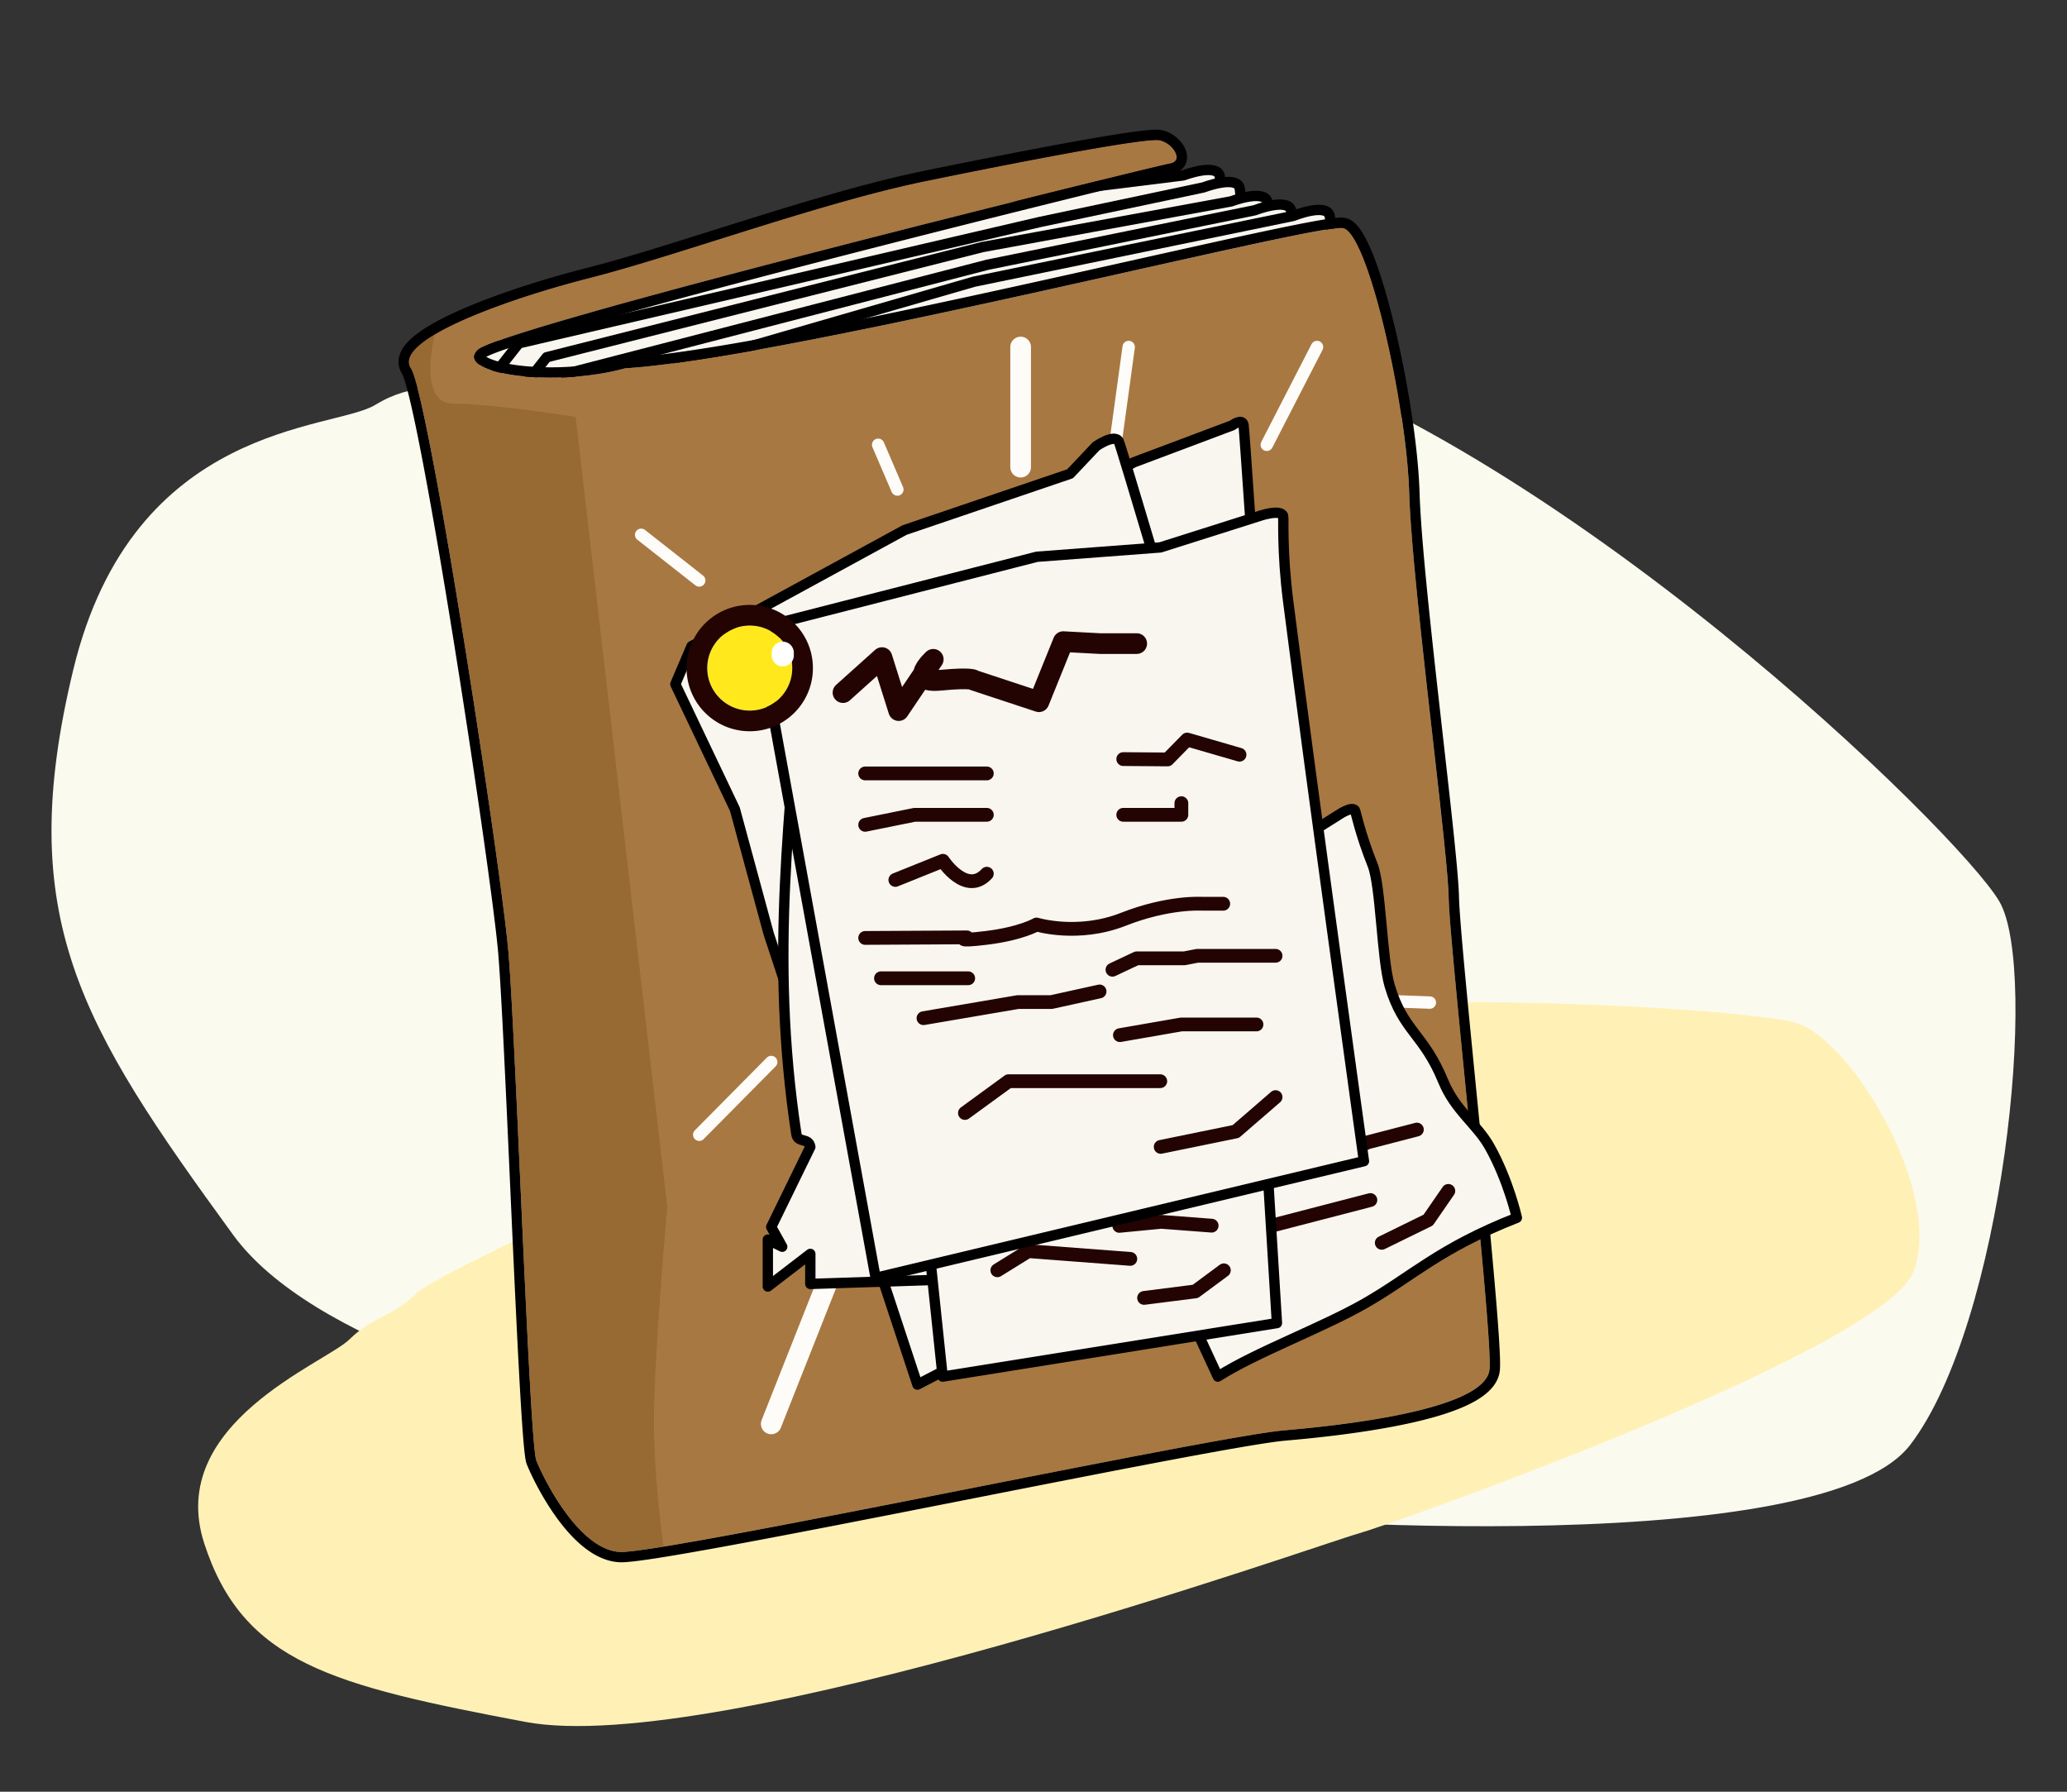 <?xml version="1.0" encoding="UTF-8" standalone="no"?><!DOCTYPE svg PUBLIC "-//W3C//DTD SVG 1.1//EN" "http://www.w3.org/Graphics/SVG/1.1/DTD/svg11.dtd"><svg width="100%" height="100%" viewBox="0 0 150 130" version="1.1" xmlns="http://www.w3.org/2000/svg" xmlns:xlink="http://www.w3.org/1999/xlink" xml:space="preserve" xmlns:serif="http://www.serif.com/" style="fill-rule:evenodd;clip-rule:evenodd;stroke-linecap:round;stroke-linejoin:round;stroke-miterlimit:1.5;"><rect x="0" y="0" width="150" height="130" fill="#333333" stroke="none"/><path d="M34.524,26.874c2.976,-1.867 43.968,-4.948 53.951,-2.088c24.407,6.994 53.703,35.624 56.617,40.622c2.913,4.998 0.252,30.658 -6.472,39.428c-6.723,8.77 -50.674,5.341 -53.563,4.737c-2.89,-0.603 -57.027,-4.726 -68.137,-19.973c-11.109,-15.247 -15.945,-23.049 -11.599,-41.022c4.346,-17.974 18.833,-17.341 21.894,-19.192c3.06,-1.851 4.333,-0.644 7.309,-2.512Z" style="fill:#fbfaef;"/><path d="M30.214,93.835c1.688,-1.708 32.779,-16.044 41.599,-18.068c21.567,-4.949 54.458,-2.671 58.474,-1.571c4.015,1.101 10.808,12.373 8.57,18.081c-2.239,5.708 -37.903,18.343 -40.378,19.02c-2.476,0.677 -46.371,16.282 -60.363,13.635c-13.992,-2.647 -20.486,-4.273 -23.298,-12.961c-2.811,-8.688 8.772,-13.054 10.532,-14.783c1.76,-1.729 3.176,-1.644 4.864,-3.353Z" style="fill:#fff1b6;"/><g id="book"><path d="M85.869,12.726c0,0 2.353,-0.893 2.632,0c0.28,0.892 1.026,20.37 1.026,20.37l-51.428,12.712l-4.589,-18.35l2.693,-3.425l31.385,-9.04l18.281,-2.267Z" style="fill:#f9f6f0;stroke:#000;stroke-width:0.75px;"/><path d="M87.317,13.602c0,0 2.353,-0.892 2.632,0c0.28,0.893 1.026,20.37 1.026,20.37l-51.429,12.713l-4.588,-18.351l2.693,-3.424l37.801,-8.8l11.865,-2.508Z" style="fill:#f9f6f0;stroke:#000;stroke-width:0.75px;"/><path d="M89.336,14.612c0,0 2.353,-0.893 2.632,0c0.28,0.892 1.026,20.37 1.026,20.37l-51.429,12.712l-4.588,-18.35l2.693,-3.425l31.613,-7.992l18.053,-3.315Z" style="fill:#f9f6f0;stroke:#000;stroke-width:0.75px;"/><path d="M91.052,15.256c0,0 2.344,-0.914 2.632,-0.024c0.288,0.89 1.21,20.36 1.21,20.36l-51.31,13.179l-4.755,-18.308l2.662,-3.449l30.169,-7.804l19.392,-3.954Z" style="fill:#f9f6f0;stroke:#000;stroke-width:0.75px;"/><path d="M93.846,15.666c0,0 2.333,-0.942 2.632,-0.056c0.298,0.887 1.459,20.344 1.459,20.344l-51.145,13.806l-4.978,-18.248l2.619,-3.482l26.251,-7.592l23.162,-4.772Z" style="fill:#f9f6f0;stroke:#000;stroke-width:0.75px;"/><path d="M97.423,16.538c-2.434,-0.21 -40.293,9.453 -52.06,10.187c-5.325,1.458 -12.39,0.342 -10.696,-1.326c1.694,-1.668 49.178,-13.354 50.236,-13.53c1.058,-0.176 0.226,-1.507 -0.769,-1.696c-0.994,-0.188 -9.552,1.443 -17.049,2.982c-7.496,1.539 -18.063,5.424 -24.259,6.998c-6.196,1.573 -14.348,4.539 -13.013,6.572c1.334,2.033 6.542,36.153 7.078,42.274c0.536,6.121 1.527,35.691 2.031,36.965c0.505,1.274 3.058,6.467 6.055,6.635c2.997,0.168 42.918,-8.363 48.237,-8.822c5.318,-0.46 14.671,-1.654 14.882,-4.454c0.21,-2.8 -2.889,-30.42 -2.968,-34.177c-0.079,-3.756 -2.664,-22.764 -2.863,-29.366c-0.199,-6.602 -3.035,-19.086 -4.842,-19.242Z" style="fill:#a87842;"/><path d="M84.055,9.412l0.056,0.003l0.052,0.005l0.054,0.007l0.055,0.009l0.074,0.015l0.071,0.018l0.07,0.019l0.069,0.022l0.067,0.024l0.066,0.025l0.064,0.027l0.064,0.029l0.062,0.031l0.061,0.032l0.059,0.033l0.059,0.035l0.057,0.036l0.056,0.037l0.054,0.039l0.053,0.04l0.052,0.04l0.051,0.042l0.05,0.043l0.048,0.044l0.047,0.045l0.045,0.047l0.045,0.047l0.043,0.048l0.041,0.049l0.041,0.05l0.039,0.051l0.037,0.052l0.036,0.053l0.034,0.054l0.033,0.056l0.031,0.056l0.03,0.058l0.028,0.06l0.025,0.061l0.024,0.062l0.021,0.065l0.019,0.066l0.016,0.068l0.014,0.07l0.009,0.072l0.006,0.075l0.002,0.076l-0.002,0.079l-0.008,0.08l-0.014,0.081l-0.02,0.082l-0.026,0.082l-0.033,0.082l-0.04,0.079l-0.046,0.077l-0.053,0.074l-0.058,0.069l-0.062,0.063l-0.067,0.059l-0.071,0.053l-0.073,0.047l-0.074,0.042l-0.077,0.037l-0.077,0.031l-0.078,0.027l-0.079,0.023l-0.08,0.019l-0.065,0.012l-0.027,0.005l-0.038,0.008l-0.141,0.031l-0.209,0.048l-0.272,0.064l-0.723,0.172l-0.945,0.228l-1.151,0.279l-1.338,0.328l-1.509,0.371l-1.663,0.411l-1.8,0.447l-1.92,0.479l-2.023,0.507l-2.109,0.531l-2.179,0.551l-2.232,0.567l-1.13,0.289l-1.136,0.291l-1.142,0.293l-1.144,0.295l-1.144,0.296l-1.143,0.296l-1.139,0.297l-1.133,0.296l-1.125,0.295l-1.115,0.294l-1.103,0.292l-1.088,0.289l-1.072,0.287l-1.053,0.283l-1.032,0.28l-1.01,0.275l-0.984,0.27l-0.958,0.265l-0.928,0.259l-0.897,0.253l-0.863,0.246l-0.828,0.238l-0.4,0.116l-0.39,0.115l-0.38,0.112l-0.369,0.11l-0.36,0.108l-0.348,0.105l-0.337,0.103l-0.326,0.101l-0.314,0.098l-0.302,0.096l-0.29,0.092l-0.277,0.091l-0.265,0.087l-0.251,0.085l-0.237,0.081l-0.224,0.078l-0.209,0.075l-0.195,0.072l-0.179,0.068l-0.164,0.065l-0.147,0.06l-0.132,0.057l-0.057,0.026l-0.053,0.024l-0.049,0.024l-0.043,0.021l-0.01,0.006l0.016,0.01l0.035,0.02l0.038,0.02l0.041,0.021l0.043,0.021l0.047,0.022l0.049,0.021l0.052,0.022l0.054,0.021l0.057,0.022l0.059,0.022l0.061,0.021l0.064,0.021l0.066,0.021l0.069,0.021l0.07,0.021l0.072,0.02l0.075,0.02l0.076,0.019l0.079,0.019l0.08,0.019l0.082,0.019l0.084,0.018l0.086,0.017l0.087,0.018l0.089,0.016l0.09,0.017l0.093,0.016l0.093,0.015l0.094,0.015l0.196,0.028l0.201,0.026l0.205,0.024l0.211,0.022l0.215,0.019l0.22,0.017l0.224,0.015l0.227,0.012l0.232,0.01l0.234,0.007l0.238,0.005l0.24,0.002l0.243,-0.001l0.245,-0.003l0.248,-0.006l0.249,-0.01l0.25,-0.012l0.253,-0.015l0.125,-0.008l0.126,-0.009l0.127,-0.011l0.127,-0.01l0.127,-0.012l0.127,-0.012l0.127,-0.013l0.127,-0.014l0.127,-0.015l0.127,-0.016l0.126,-0.016l0.127,-0.017l0.127,-0.018l0.126,-0.019l0.126,-0.019l0.126,-0.02l0.126,-0.021l0.125,-0.022l0.125,-0.023l0.125,-0.024l0.124,-0.024l0.124,-0.026l0.124,-0.026l0.122,-0.027l0.123,-0.027l0.121,-0.029l0.122,-0.03l0.12,-0.03l0.12,-0.031l0.122,-0.033l0.145,-0.024l0.277,-0.019l0.284,-0.021l0.293,-0.025l0.303,-0.028l0.312,-0.031l0.321,-0.034l0.329,-0.036l0.339,-0.04l0.347,-0.043l0.355,-0.045l0.363,-0.048l0.371,-0.051l0.378,-0.053l0.386,-0.057l0.393,-0.058l0.4,-0.061l0.408,-0.064l0.413,-0.065l0.421,-0.069l0.426,-0.07l0.433,-0.073l0.439,-0.074l0.444,-0.077l0.45,-0.079l0.456,-0.081l0.46,-0.083l0.466,-0.084l0.471,-0.087l0.475,-0.088l0.48,-0.09l0.484,-0.092l0.488,-0.093l0.492,-0.095l0.496,-0.096l1.003,-0.197l1.016,-0.203l1.027,-0.207l1.038,-0.212l1.046,-0.216l1.054,-0.219l1.06,-0.223l1.064,-0.225l1.067,-0.228l1.069,-0.23l1.07,-0.231l1.068,-0.232l1.065,-0.233l1.062,-0.233l1.056,-0.233l2.091,-0.463l2.053,-0.457l2.003,-0.447l1.942,-0.435l1.871,-0.417l1.787,-0.398l1.692,-0.375l0.807,-0.178l0.78,-0.17l0.75,-0.163l0.72,-0.155l0.688,-0.146l0.655,-0.138l0.62,-0.129l0.584,-0.118l0.546,-0.109l0.26,-0.051l0.25,-0.048l0.239,-0.045l0.23,-0.042l0.219,-0.04l0.209,-0.036l0.199,-0.034l0.188,-0.031l0.178,-0.028l0.168,-0.025l0.157,-0.022l0.147,-0.018l0.137,-0.016l0.129,-0.012l0.12,-0.009l0.11,-0.005l0.059,-0.001l0.055,0.001l0.056,0.002l0.059,0.004l0.058,0.006l0.058,0.01l0.057,0.012l0.056,0.015l0.054,0.017l0.052,0.019l0.05,0.021l0.049,0.022l0.047,0.024l0.045,0.025l0.044,0.027l0.042,0.027l0.041,0.028l0.039,0.03l0.039,0.029l0.04,0.034l0.069,0.061l0.068,0.066l0.065,0.069l0.064,0.072l0.061,0.074l0.059,0.076l0.059,0.08l0.057,0.082l0.056,0.084l0.055,0.088l0.055,0.09l0.054,0.093l0.054,0.095l0.053,0.099l0.053,0.101l0.053,0.104l0.052,0.107l0.052,0.109l0.052,0.112l0.052,0.115l0.052,0.118l0.052,0.12l0.051,0.123l0.051,0.126l0.051,0.128l0.052,0.131l0.05,0.133l0.051,0.136l0.051,0.138l0.051,0.141l0.05,0.143l0.051,0.145l0.05,0.148l0.05,0.15l0.05,0.152l0.051,0.155l0.099,0.314l0.099,0.322l0.098,0.331l0.097,0.338l0.097,0.345l0.096,0.351l0.095,0.358l0.093,0.363l0.093,0.369l0.092,0.373l0.09,0.379l0.089,0.382l0.088,0.387l0.086,0.389l0.085,0.393l0.083,0.395l0.081,0.398l0.08,0.399l0.077,0.401l0.076,0.401l0.074,0.403l0.071,0.402l0.07,0.402l0.067,0.401l0.064,0.401l0.063,0.399l0.059,0.397l0.058,0.395l0.054,0.392l0.052,0.389l0.048,0.385l0.046,0.382l0.043,0.378l0.04,0.373l0.036,0.367l0.033,0.363l0.03,0.356l0.026,0.35l0.012,0.174l0.011,0.171l0.01,0.169l0.009,0.168l0.009,0.166l0.007,0.163l0.006,0.162l0.005,0.158l0.011,0.314l0.014,0.331l0.018,0.347l0.021,0.365l0.023,0.381l0.027,0.396l0.029,0.411l0.033,0.425l0.034,0.439l0.038,0.451l0.039,0.463l0.042,0.475l0.044,0.485l0.046,0.496l0.049,0.505l0.049,0.513l0.052,0.522l0.053,0.529l0.111,1.079l0.116,1.102l0.12,1.118l0.123,1.131l0.126,1.137l0.127,1.14l0.128,1.136l0.253,2.244l0.245,2.171l0.117,1.046l0.113,1.012l0.106,0.973l0.1,0.931l0.093,0.881l0.043,0.422l0.041,0.407l0.038,0.393l0.037,0.378l0.034,0.362l0.031,0.345l0.028,0.329l0.025,0.311l0.023,0.294l0.019,0.275l0.017,0.256l0.013,0.238l0.009,0.218l0.006,0.194l0.002,0.09l0.003,0.094l0.01,0.22l0.014,0.253l0.018,0.286l0.022,0.318l0.026,0.349l0.029,0.377l0.032,0.404l0.036,0.431l0.039,0.457l0.043,0.48l0.044,0.503l0.098,1.071l0.108,1.148l0.115,1.217l0.123,1.277l0.13,1.328l0.134,1.37l0.278,2.83l0.285,2.891l0.142,1.446l0.139,1.434l0.137,1.414l0.132,1.384l0.127,1.346l0.12,1.3l0.112,1.243l0.053,0.598l0.05,0.58l0.048,0.562l0.046,0.543l0.042,0.522l0.04,0.501l0.036,0.478l0.033,0.454l0.03,0.429l0.027,0.403l0.022,0.377l0.019,0.349l0.015,0.32l0.006,0.15l0.005,0.142l0.004,0.135l0.002,0.128l0.002,0.12l0,0.113l-0.001,0.106l-0.002,0.1l-0.004,0.094l-0.005,0.088l-0.005,0.052l-0.006,0.052l-0.007,0.051l-0.008,0.051l-0.01,0.051l-0.011,0.05l-0.012,0.05l-0.014,0.05l-0.014,0.049l-0.016,0.049l-0.017,0.048l-0.018,0.048l-0.019,0.047l-0.02,0.046l-0.022,0.046l-0.023,0.049l-0.045,0.086l-0.051,0.087l-0.054,0.084l-0.057,0.083l-0.06,0.08l-0.063,0.078l-0.066,0.076l-0.068,0.074l-0.07,0.072l-0.073,0.07l-0.076,0.069l-0.077,0.067l-0.08,0.066l-0.081,0.064l-0.084,0.063l-0.086,0.061l-0.088,0.06l-0.09,0.06l-0.091,0.058l-0.094,0.057l-0.095,0.056l-0.098,0.055l-0.099,0.054l-0.101,0.053l-0.103,0.053l-0.105,0.051l-0.106,0.051l-0.108,0.05l-0.11,0.049l-0.111,0.049l-0.113,0.048l-0.115,0.047l-0.116,0.047l-0.118,0.045l-0.119,0.046l-0.121,0.044l-0.123,0.044l-0.123,0.044l-0.126,0.043l-0.126,0.042l-0.128,0.041l-0.13,0.042l-0.13,0.04l-0.132,0.04l-0.134,0.04l-0.134,0.039l-0.136,0.038l-0.137,0.038l-0.276,0.074l-0.281,0.073l-0.285,0.07l-0.288,0.069l-0.292,0.067l-0.296,0.065l-0.297,0.063l-0.301,0.061l-0.303,0.06l-0.304,0.058l-0.307,0.056l-0.308,0.055l-0.309,0.053l-0.31,0.051l-0.31,0.05l-0.311,0.049l-0.31,0.046l-0.311,0.046l-0.31,0.044l-0.308,0.042l-0.308,0.041l-0.306,0.04l-0.304,0.038l-0.303,0.037l-0.299,0.035l-0.298,0.034l-0.294,0.033l-0.291,0.032l-0.287,0.03l-0.283,0.03l-0.28,0.028l-0.275,0.026l-0.534,0.05l-0.51,0.046l-0.125,0.011l-0.135,0.015l-0.149,0.017l-0.162,0.02l-0.175,0.023l-0.187,0.025l-0.199,0.029l-0.211,0.031l-0.222,0.034l-0.233,0.036l-0.244,0.039l-0.254,0.041l-0.541,0.09l-0.581,0.099l-0.618,0.107l-0.655,0.116l-0.689,0.125l-0.723,0.131l-0.753,0.139l-0.783,0.146l-0.811,0.153l-0.838,0.158l-0.862,0.165l-0.885,0.169l-0.906,0.174l-0.925,0.179l-1.905,0.371l-1.963,0.383l-2.009,0.394l-2.041,0.402l-4.129,0.813l-2.06,0.405l-2.042,0.401l-2.008,0.392l-1.962,0.382l-0.96,0.185l-0.944,0.182l-0.926,0.178l-0.906,0.172l-0.884,0.168l-0.862,0.162l-0.838,0.157l-0.811,0.15l-0.783,0.144l-0.754,0.137l-0.724,0.129l-0.69,0.122l-0.657,0.114l-0.621,0.105l-0.583,0.097l-0.278,0.044l-0.268,0.043l-0.258,0.04l-0.247,0.037l-0.237,0.036l-0.227,0.032l-0.215,0.03l-0.206,0.028l-0.194,0.024l-0.183,0.023l-0.173,0.019l-0.162,0.016l-0.151,0.014l-0.14,0.011l-0.131,0.008l-0.12,0.004l-0.06,0.001l-0.057,0l-0.057,-0.001l-0.055,-0.002l-0.09,-0.006l-0.089,-0.009l-0.089,-0.011l-0.088,-0.012l-0.087,-0.016l-0.088,-0.017l-0.086,-0.019l-0.086,-0.021l-0.085,-0.023l-0.084,-0.025l-0.084,-0.027l-0.083,-0.029l-0.083,-0.03l-0.082,-0.032l-0.081,-0.033l-0.08,-0.036l-0.08,-0.036l-0.079,-0.039l-0.079,-0.039l-0.077,-0.041l-0.077,-0.043l-0.077,-0.043l-0.076,-0.045l-0.075,-0.047l-0.074,-0.047l-0.074,-0.049l-0.073,-0.05l-0.073,-0.051l-0.072,-0.051l-0.072,-0.054l-0.07,-0.054l-0.071,-0.055l-0.069,-0.056l-0.07,-0.056l-0.068,-0.058l-0.068,-0.059l-0.068,-0.059l-0.066,-0.061l-0.067,-0.061l-0.065,-0.062l-0.066,-0.062l-0.064,-0.064l-0.065,-0.064l-0.064,-0.066l-0.125,-0.13l-0.124,-0.133l-0.121,-0.136l-0.12,-0.137l-0.117,-0.14l-0.115,-0.141l-0.114,-0.142l-0.111,-0.144l-0.109,-0.144l-0.107,-0.145l-0.105,-0.146l-0.102,-0.146l-0.101,-0.146l-0.098,-0.147l-0.096,-0.146l-0.094,-0.146l-0.092,-0.145l-0.09,-0.144l-0.087,-0.144l-0.085,-0.142l-0.083,-0.141l-0.08,-0.139l-0.078,-0.138l-0.075,-0.135l-0.073,-0.134l-0.071,-0.131l-0.068,-0.128l-0.066,-0.126l-0.063,-0.123l-0.06,-0.12l-0.058,-0.117l-0.055,-0.113l-0.053,-0.109l-0.05,-0.107l-0.092,-0.197l-0.08,-0.182l-0.07,-0.162l-0.061,-0.15l-0.016,-0.044l-0.016,-0.05l-0.021,-0.078l-0.018,-0.082l-0.016,-0.084l-0.015,-0.09l-0.014,-0.095l-0.014,-0.103l-0.014,-0.111l-0.014,-0.119l-0.014,-0.127l-0.028,-0.277l-0.029,-0.31l-0.029,-0.342l-0.029,-0.373l-0.03,-0.404l-0.03,-0.432l-0.03,-0.46l-0.031,-0.487l-0.032,-0.513l-0.031,-0.538l-0.033,-0.561l-0.032,-0.584l-0.033,-0.605l-0.067,-1.268l-0.067,-1.338l-0.069,-1.401l-0.07,-1.452l-0.07,-1.494l-0.07,-1.528l-0.071,-1.551l-0.142,-3.135l-0.14,-3.115l-0.07,-1.527l-0.068,-1.493l-0.068,-1.451l-0.067,-1.398l-0.065,-1.336l-0.064,-1.265l-0.062,-1.185l-0.031,-0.558l-0.03,-0.535l-0.029,-0.51l-0.029,-0.483l-0.028,-0.456l-0.028,-0.427l-0.027,-0.397l-0.027,-0.366l-0.025,-0.333l-0.025,-0.299l-0.013,-0.144l-0.015,-0.155l-0.035,-0.342l-0.041,-0.381l-0.047,-0.418l-0.054,-0.454l-0.06,-0.49l-0.065,-0.522l-0.07,-0.554l-0.076,-0.584l-0.082,-0.613l-0.086,-0.64l-0.09,-0.666l-0.095,-0.691l-0.1,-0.714l-0.104,-0.736l-0.107,-0.757l-0.111,-0.775l-0.115,-0.793l-0.118,-0.81l-0.122,-0.824l-0.124,-0.838l-0.127,-0.85l-0.129,-0.861l-0.132,-0.87l-0.134,-0.878l-0.136,-0.885l-0.138,-0.89l-0.139,-0.894l-0.14,-0.896l-0.142,-0.898l-0.143,-0.897l-0.143,-0.896l-0.145,-0.893l-0.144,-0.888l-0.145,-0.882l-0.144,-0.876l-0.145,-0.866l-0.144,-0.857l-0.143,-0.846l-0.143,-0.832l-0.142,-0.819l-0.14,-0.804l-0.139,-0.786l-0.138,-0.768l-0.135,-0.749l-0.134,-0.727l-0.131,-0.706l-0.129,-0.681l-0.127,-0.656l-0.124,-0.629l-0.12,-0.602l-0.118,-0.572l-0.057,-0.274l-0.057,-0.266l-0.055,-0.258l-0.055,-0.25l-0.054,-0.242l-0.053,-0.233l-0.051,-0.223l-0.051,-0.215l-0.049,-0.205l-0.048,-0.196l-0.047,-0.186l-0.046,-0.176l-0.044,-0.166l-0.043,-0.154l-0.042,-0.144l-0.04,-0.133l-0.038,-0.12l-0.036,-0.109l-0.033,-0.095l-0.032,-0.083l-0.013,-0.033l-0.013,-0.031l-0.012,-0.026l-0.01,-0.022l-0.008,-0.017l-0.006,-0.011l-0.003,-0.005l-0.007,-0.011l-0.019,-0.03l-0.025,-0.041l-0.024,-0.043l-0.023,-0.044l-0.021,-0.044l-0.02,-0.045l-0.019,-0.046l-0.018,-0.046l-0.016,-0.047l-0.014,-0.047l-0.013,-0.048l-0.012,-0.048l-0.01,-0.048l-0.008,-0.049l-0.007,-0.049l-0.005,-0.049l-0.004,-0.049l-0.002,-0.049l0,-0.049l0.001,-0.048l0.002,-0.049l0.004,-0.048l0.005,-0.047l0.008,-0.053l0.016,-0.088l0.023,-0.091l0.026,-0.089l0.031,-0.087l0.035,-0.084l0.039,-0.082l0.041,-0.081l0.045,-0.078l0.047,-0.076l0.05,-0.075l0.053,-0.073l0.055,-0.072l0.057,-0.07l0.06,-0.069l0.062,-0.068l0.063,-0.068l0.067,-0.066l0.068,-0.066l0.07,-0.065l0.072,-0.064l0.074,-0.064l0.077,-0.063l0.078,-0.063l0.08,-0.062l0.082,-0.062l0.084,-0.062l0.086,-0.061l0.088,-0.061l0.09,-0.061l0.091,-0.061l0.094,-0.06l0.095,-0.06l0.097,-0.06l0.099,-0.06l0.1,-0.06l0.102,-0.06l0.104,-0.059l0.106,-0.059l0.107,-0.059l0.109,-0.059l0.111,-0.059l0.112,-0.059l0.114,-0.059l0.115,-0.058l0.117,-0.058l0.119,-0.059l0.24,-0.116l0.246,-0.115l0.252,-0.115l0.257,-0.115l0.262,-0.113l0.267,-0.114l0.271,-0.112l0.276,-0.112l0.279,-0.111l0.283,-0.11l0.287,-0.11l0.289,-0.108l0.293,-0.108l0.296,-0.107l0.298,-0.106l0.3,-0.104l0.302,-0.104l0.304,-0.103l0.306,-0.101l0.307,-0.1l0.308,-0.099l0.308,-0.097l0.309,-0.096l0.309,-0.095l0.309,-0.093l0.309,-0.092l0.309,-0.09l0.307,-0.088l0.307,-0.087l0.305,-0.085l0.304,-0.083l0.302,-0.082l0.299,-0.079l0.298,-0.078l0.293,-0.075l0.291,-0.075l0.297,-0.078l0.302,-0.081l0.309,-0.084l0.315,-0.087l0.32,-0.09l0.326,-0.093l0.331,-0.095l0.337,-0.098l0.342,-0.101l0.346,-0.103l0.351,-0.105l0.717,-0.217l0.732,-0.224l0.747,-0.231l0.762,-0.238l0.774,-0.242l0.784,-0.247l1.597,-0.503l0.81,-0.254l0.815,-0.255l0.819,-0.255l0.822,-0.255l0.823,-0.253l0.823,-0.25l0.412,-0.123l0.41,-0.123l0.411,-0.122l0.409,-0.121l0.408,-0.119l0.407,-0.118l0.406,-0.117l0.405,-0.115l0.402,-0.113l0.401,-0.111l0.399,-0.11l0.397,-0.107l0.395,-0.105l0.392,-0.103l0.389,-0.101l0.387,-0.098l0.383,-0.096l0.381,-0.093l0.377,-0.09l0.374,-0.088l0.37,-0.084l0.367,-0.082l0.362,-0.078l0.358,-0.074l1.418,-0.29l0.714,-0.145l0.716,-0.144l0.715,-0.143l0.714,-0.142l0.711,-0.141l0.706,-0.138l0.7,-0.137l0.691,-0.134l0.682,-0.131l0.672,-0.127l0.658,-0.124l0.644,-0.12l0.629,-0.116l0.611,-0.111l0.593,-0.106l0.572,-0.1l0.55,-0.095l0.527,-0.089l0.501,-0.082l0.476,-0.076l0.447,-0.068l0.213,-0.032l0.206,-0.029l0.198,-0.028l0.19,-0.026l0.182,-0.023l0.174,-0.022l0.166,-0.02l0.158,-0.017l0.15,-0.015l0.142,-0.013l0.133,-0.011l0.126,-0.008l0.119,-0.006l0.112,-0.003l0.106,0l0.099,0.003Zm-0.194,0.747l-0.094,0.003l-0.105,0.005l-0.114,0.007l-0.124,0.01l-0.134,0.012l-0.143,0.015l-0.152,0.017l-0.161,0.019l-0.17,0.021l-0.178,0.023l-0.186,0.025l-0.195,0.027l-0.202,0.029l-0.211,0.032l-0.443,0.067l-0.471,0.075l-0.498,0.082l-0.524,0.088l-0.548,0.095l-0.569,0.1l-0.591,0.105l-0.609,0.111l-0.627,0.115l-0.643,0.12l-0.657,0.124l-0.67,0.127l-0.681,0.131l-0.69,0.133l-0.699,0.137l-0.705,0.138l-0.71,0.14l-0.713,0.142l-0.714,0.143l-0.715,0.144l-0.714,0.145l-1.416,0.289l-0.353,0.074l-0.358,0.077l-0.362,0.08l-0.366,0.084l-0.37,0.086l-0.374,0.09l-0.377,0.092l-0.38,0.095l-0.384,0.097l-0.386,0.1l-0.389,0.103l-0.392,0.104l-0.394,0.107l-0.397,0.109l-0.399,0.111l-0.4,0.112l-0.403,0.115l-0.404,0.115l-0.405,0.118l-0.407,0.119l-0.408,0.12l-0.408,0.121l-0.41,0.123l-0.41,0.123l-0.821,0.25l-0.822,0.252l-0.82,0.254l-0.818,0.255l-0.814,0.255l-0.809,0.254l-1.597,0.503l-0.785,0.247l-0.774,0.242l-0.763,0.238l-0.749,0.232l-0.735,0.225l-0.718,0.217l-0.353,0.106l-0.349,0.103l-0.343,0.101l-0.339,0.099l-0.333,0.096l-0.329,0.094l-0.323,0.091l-0.317,0.088l-0.312,0.084l-0.306,0.082l-0.3,0.079l-0.294,0.076l-0.291,0.074l-0.295,0.077l-0.297,0.079l-0.299,0.08l-0.3,0.083l-0.302,0.084l-0.304,0.086l-0.305,0.087l-0.305,0.09l-0.306,0.09l-0.306,0.093l-0.306,0.093l-0.306,0.095l-0.305,0.097l-0.304,0.098l-0.304,0.098l-0.302,0.101l-0.3,0.101l-0.299,0.102l-0.296,0.104l-0.294,0.104l-0.292,0.105l-0.289,0.107l-0.285,0.107l-0.282,0.107l-0.278,0.109l-0.275,0.109l-0.27,0.11l-0.266,0.11l-0.261,0.111l-0.256,0.111l-0.25,0.112l-0.246,0.112l-0.239,0.112l-0.234,0.112l-0.114,0.057l-0.113,0.056l-0.111,0.056l-0.109,0.057l-0.108,0.056l-0.106,0.056l-0.104,0.057l-0.103,0.056l-0.1,0.057l-0.099,0.056l-0.097,0.056l-0.095,0.057l-0.092,0.056l-0.091,0.056l-0.089,0.057l-0.087,0.056l-0.085,0.056l-0.082,0.056l-0.081,0.056l-0.078,0.056l-0.076,0.055l-0.074,0.056l-0.071,0.056l-0.069,0.055l-0.067,0.056l-0.064,0.055l-0.062,0.055l-0.06,0.055l-0.057,0.055l-0.054,0.054l-0.052,0.055l-0.049,0.054l-0.047,0.055l-0.044,0.054l-0.041,0.053l-0.039,0.054l-0.036,0.054l-0.033,0.053l-0.03,0.053l-0.027,0.053l-0.025,0.052l-0.021,0.053l-0.019,0.052l-0.016,0.052l-0.012,0.051l-0.01,0.052l-0.004,0.025l-0.002,0.026l-0.003,0.025l-0.001,0.026l0,0.025l0,0.025l0.001,0.026l0.002,0.025l0.002,0.025l0.004,0.025l0.004,0.025l0.005,0.024l0.006,0.025l0.007,0.025l0.008,0.024l0.008,0.025l0.009,0.024l0.01,0.025l0.011,0.024l0.012,0.024l0.013,0.024l0.013,0.024l0.014,0.024l0.016,0.024l0.015,0.025l0.017,0.029l0.016,0.031l0.017,0.034l0.017,0.037l0.018,0.039l0.018,0.043l0.018,0.045l0.037,0.099l0.039,0.109l0.04,0.121l0.041,0.131l0.043,0.141l0.043,0.152l0.045,0.161l0.046,0.171l0.047,0.182l0.048,0.19l0.05,0.2l0.05,0.209l0.051,0.218l0.053,0.227l0.053,0.236l0.054,0.244l0.055,0.252l0.057,0.261l0.057,0.268l0.057,0.277l0.119,0.575l0.121,0.605l0.124,0.632l0.127,0.658l0.13,0.684l0.132,0.707l0.134,0.73l0.136,0.75l0.137,0.77l0.14,0.788l0.14,0.804l0.142,0.82l0.143,0.834l0.144,0.847l0.144,0.858l0.145,0.868l0.144,0.876l0.145,0.883l0.145,0.89l0.144,0.893l0.144,0.897l0.143,0.898l0.141,0.898l0.141,0.897l0.14,0.895l0.137,0.891l0.136,0.885l0.134,0.879l0.132,0.871l0.13,0.862l0.127,0.851l0.124,0.838l0.122,0.826l0.118,0.81l0.115,0.794l0.111,0.776l0.108,0.758l0.104,0.737l0.099,0.715l0.096,0.692l0.091,0.668l0.086,0.641l0.081,0.615l0.076,0.585l0.071,0.556l0.066,0.525l0.06,0.491l0.054,0.458l0.047,0.422l0.042,0.385l0.035,0.347l0.015,0.158l0.014,0.149l0.025,0.304l0.026,0.337l0.027,0.369l0.027,0.4l0.028,0.429l0.029,0.458l0.029,0.485l0.029,0.511l0.03,0.537l0.031,0.559l0.062,1.186l0.064,1.266l0.065,1.338l0.067,1.399l0.068,1.451l0.069,1.494l0.069,1.527l0.141,3.115l0.141,3.135l0.071,1.551l0.07,1.527l0.071,1.494l0.069,1.451l0.069,1.399l0.067,1.338l0.067,1.266l0.033,0.604l0.032,0.582l0.032,0.56l0.032,0.536l0.031,0.512l0.031,0.485l0.031,0.458l0.03,0.43l0.029,0.4l0.029,0.369l0.028,0.337l0.028,0.304l0.027,0.27l0.014,0.122l0.013,0.112l0.013,0.104l0.013,0.094l0.013,0.084l0.012,0.075l0.013,0.065l0.012,0.056l0.012,0.045l0.006,0.019l0.006,0.016l0.053,0.131l0.065,0.152l0.077,0.171l0.087,0.19l0.048,0.101l0.05,0.105l0.054,0.109l0.055,0.112l0.059,0.116l0.06,0.118l0.064,0.122l0.065,0.124l0.069,0.126l0.07,0.129l0.073,0.131l0.075,0.133l0.078,0.134l0.079,0.136l0.082,0.137l0.084,0.138l0.086,0.139l0.089,0.14l0.09,0.14l0.092,0.14l0.094,0.14l0.097,0.14l0.098,0.14l0.1,0.138l0.101,0.139l0.104,0.137l0.105,0.136l0.107,0.134l0.109,0.133l0.111,0.131l0.111,0.129l0.114,0.127l0.115,0.124l0.117,0.122l0.058,0.06l0.06,0.059l0.059,0.058l0.06,0.058l0.06,0.056l0.061,0.056l0.061,0.055l0.061,0.054l0.062,0.053l0.062,0.052l0.062,0.052l0.062,0.05l0.063,0.049l0.063,0.048l0.064,0.047l0.063,0.046l0.065,0.045l0.064,0.044l0.064,0.042l0.065,0.042l0.065,0.04l0.066,0.039l0.066,0.037l0.066,0.036l0.066,0.035l0.066,0.034l0.067,0.032l0.067,0.031l0.067,0.029l0.067,0.028l0.068,0.027l0.068,0.025l0.068,0.023l0.068,0.022l0.069,0.02l0.068,0.019l0.069,0.017l0.069,0.015l0.07,0.014l0.069,0.012l0.07,0.01l0.07,0.009l0.07,0.006l0.07,0.005l0.037,0.002l0.04,0l0.043,0l0.047,0l0.103,-0.004l0.117,-0.007l0.129,-0.01l0.141,-0.013l0.154,-0.016l0.166,-0.018l0.178,-0.022l0.189,-0.024l0.201,-0.027l0.212,-0.029l0.224,-0.033l0.234,-0.034l0.245,-0.037l0.255,-0.04l0.265,-0.042l0.276,-0.045l0.58,-0.096l0.618,-0.104l0.654,-0.114l0.689,-0.121l0.721,-0.129l0.753,-0.137l0.782,-0.143l0.81,-0.15l0.837,-0.157l0.86,-0.162l0.884,-0.167l0.906,-0.173l0.924,-0.177l0.943,-0.182l0.96,-0.186l1.962,-0.381l2.007,-0.392l2.041,-0.401l2.061,-0.405l4.128,-0.813l2.042,-0.402l2.009,-0.394l1.964,-0.384l1.905,-0.37l0.926,-0.179l0.907,-0.175l0.886,-0.169l0.862,-0.165l0.839,-0.158l0.812,-0.153l0.784,-0.146l0.755,-0.139l0.724,-0.132l0.691,-0.125l0.657,-0.116l0.621,-0.109l0.583,-0.099l0.544,-0.09l0.257,-0.042l0.247,-0.039l0.235,-0.037l0.225,-0.034l0.214,-0.031l0.203,-0.029l0.191,-0.027l0.18,-0.023l0.168,-0.021l0.155,-0.018l0.144,-0.015l0.131,-0.012l0.51,-0.046l0.531,-0.049l0.273,-0.027l0.277,-0.028l0.281,-0.029l0.285,-0.03l0.289,-0.031l0.292,-0.033l0.295,-0.034l0.297,-0.035l0.3,-0.036l0.301,-0.038l0.303,-0.04l0.305,-0.04l0.306,-0.042l0.306,-0.044l0.307,-0.045l0.308,-0.046l0.307,-0.048l0.306,-0.049l0.306,-0.051l0.305,-0.052l0.304,-0.054l0.302,-0.055l0.3,-0.057l0.297,-0.059l0.296,-0.06l0.292,-0.062l0.289,-0.064l0.286,-0.065l0.282,-0.067l0.278,-0.069l0.274,-0.071l0.269,-0.072l0.133,-0.037l0.131,-0.037l0.13,-0.038l0.129,-0.038l0.127,-0.039l0.126,-0.039l0.125,-0.04l0.123,-0.04l0.121,-0.04l0.12,-0.041l0.118,-0.041l0.117,-0.042l0.115,-0.043l0.113,-0.043l0.112,-0.043l0.109,-0.044l0.108,-0.044l0.106,-0.045l0.104,-0.045l0.102,-0.046l0.1,-0.047l0.098,-0.046l0.096,-0.048l0.094,-0.048l0.091,-0.048l0.09,-0.049l0.087,-0.049l0.085,-0.05l0.083,-0.05l0.08,-0.051l0.078,-0.052l0.076,-0.052l0.073,-0.052l0.071,-0.053l0.068,-0.054l0.066,-0.054l0.063,-0.055l0.06,-0.055l0.058,-0.055l0.055,-0.057l0.052,-0.057l0.05,-0.057l0.047,-0.058l0.044,-0.058l0.04,-0.059l0.038,-0.06l0.035,-0.06l0.033,-0.061l0.014,-0.03l0.015,-0.031l0.013,-0.031l0.012,-0.031l0.012,-0.031l0.011,-0.031l0.01,-0.032l0.01,-0.031l0.008,-0.032l0.008,-0.032l0.007,-0.032l0.006,-0.032l0.006,-0.032l0.004,-0.033l0.004,-0.032l0.003,-0.033l0.004,-0.07l0.003,-0.079l0.002,-0.088l0.001,-0.097l0,-0.105l-0.002,-0.114l-0.002,-0.121l-0.004,-0.13l-0.005,-0.138l-0.005,-0.146l-0.015,-0.314l-0.019,-0.344l-0.022,-0.373l-0.026,-0.4l-0.03,-0.426l-0.033,-0.451l-0.036,-0.476l-0.039,-0.499l-0.043,-0.52l-0.045,-0.542l-0.048,-0.56l-0.05,-0.58l-0.053,-0.597l-0.112,-1.241l-0.12,-1.298l-0.127,-1.345l-0.132,-1.384l-0.136,-1.413l-0.14,-1.433l-0.141,-1.446l-0.285,-2.89l-0.279,-2.831l-0.134,-1.37l-0.129,-1.329l-0.123,-1.277l-0.116,-1.219l-0.108,-1.149l-0.098,-1.073l-0.045,-0.504l-0.042,-0.482l-0.039,-0.458l-0.036,-0.432l-0.033,-0.407l-0.029,-0.38l-0.026,-0.351l-0.022,-0.322l-0.019,-0.292l-0.014,-0.26l-0.01,-0.227l-0.004,-0.101l-0.002,-0.093l-0.005,-0.187l-0.01,-0.208l-0.012,-0.23l-0.016,-0.251l-0.019,-0.27l-0.022,-0.289l-0.025,-0.308l-0.029,-0.326l-0.03,-0.343l-0.034,-0.36l-0.036,-0.376l-0.038,-0.391l-0.041,-0.405l-0.043,-0.42l-0.093,-0.88l-0.1,-0.929l-0.106,-0.972l-0.112,-1.011l-0.117,-1.045l-0.245,-2.17l-0.254,-2.245l-0.127,-1.137l-0.127,-1.14l-0.126,-1.139l-0.124,-1.131l-0.12,-1.12l-0.116,-1.103l-0.111,-1.081l-0.053,-0.53l-0.052,-0.523l-0.05,-0.516l-0.048,-0.506l-0.047,-0.497l-0.044,-0.487l-0.042,-0.477l-0.04,-0.465l-0.037,-0.454l-0.035,-0.441l-0.033,-0.428l-0.029,-0.414l-0.027,-0.4l-0.024,-0.384l-0.021,-0.37l-0.018,-0.352l-0.014,-0.336l-0.011,-0.319l-0.005,-0.156l-0.006,-0.158l-0.008,-0.16l-0.008,-0.161l-0.008,-0.164l-0.01,-0.166l-0.011,-0.168l-0.012,-0.169l-0.025,-0.344l-0.03,-0.351l-0.032,-0.356l-0.036,-0.363l-0.039,-0.367l-0.043,-0.373l-0.045,-0.377l-0.048,-0.381l-0.051,-0.384l-0.054,-0.388l-0.057,-0.391l-0.059,-0.393l-0.061,-0.395l-0.064,-0.396l-0.067,-0.398l-0.068,-0.398l-0.071,-0.398l-0.073,-0.399l-0.075,-0.397l-0.077,-0.397l-0.079,-0.396l-0.081,-0.393l-0.082,-0.392l-0.084,-0.389l-0.085,-0.385l-0.087,-0.383l-0.088,-0.378l-0.089,-0.374l-0.091,-0.37l-0.091,-0.364l-0.093,-0.359l-0.094,-0.352l-0.094,-0.347l-0.095,-0.339l-0.096,-0.332l-0.096,-0.325l-0.097,-0.317l-0.098,-0.308l-0.049,-0.151l-0.048,-0.148l-0.049,-0.146l-0.049,-0.144l-0.049,-0.141l-0.05,-0.139l-0.049,-0.136l-0.049,-0.134l-0.049,-0.131l-0.049,-0.129l-0.049,-0.125l-0.049,-0.123l-0.049,-0.12l-0.049,-0.117l-0.049,-0.115l-0.049,-0.111l-0.049,-0.108l-0.048,-0.105l-0.049,-0.102l-0.048,-0.098l-0.049,-0.096l-0.048,-0.092l-0.048,-0.088l-0.048,-0.086l-0.047,-0.081l-0.048,-0.079l-0.047,-0.074l-0.048,-0.071l-0.046,-0.068l-0.047,-0.063l-0.047,-0.06l-0.046,-0.056l-0.046,-0.052l-0.046,-0.049l-0.045,-0.044l-0.045,-0.04l-0.023,-0.019l-0.022,-0.017l-0.023,-0.017l-0.022,-0.015l-0.022,-0.014l-0.022,-0.014l-0.022,-0.012l-0.022,-0.011l-0.022,-0.01l-0.022,-0.009l-0.021,-0.008l-0.022,-0.007l-0.021,-0.006l-0.022,-0.004l-0.021,-0.004l-0.021,-0.002l-0.031,-0.002l-0.033,-0.001l-0.036,-0.001l-0.04,0.001l-0.089,0.004l-0.101,0.007l-0.114,0.011l-0.126,0.014l-0.137,0.018l-0.15,0.021l-0.161,0.023l-0.172,0.027l-0.184,0.03l-0.194,0.034l-0.206,0.036l-0.216,0.039l-0.226,0.041l-0.237,0.045l-0.247,0.048l-0.258,0.05l-0.543,0.108l-0.581,0.118l-0.618,0.128l-0.653,0.137l-0.686,0.147l-0.718,0.154l-0.749,0.163l-0.779,0.17l-0.807,0.177l-1.691,0.375l-1.786,0.398l-1.87,0.417l-1.942,0.435l-2.004,0.447l-2.053,0.457l-2.092,0.464l-1.057,0.232l-1.062,0.234l-1.067,0.233l-1.069,0.232l-1.07,0.231l-1.07,0.23l-1.068,0.228l-1.065,0.226l-1.061,0.223l-1.055,0.22l-1.048,0.216l-1.039,0.212l-1.03,0.208l-1.017,0.202l-1.005,0.198l-0.497,0.096l-0.493,0.095l-0.49,0.094l-0.485,0.092l-0.481,0.09l-0.477,0.089l-0.472,0.086l-0.467,0.085l-0.462,0.083l-0.457,0.082l-0.452,0.079l-0.446,0.077l-0.441,0.075l-0.435,0.073l-0.428,0.071l-0.423,0.068l-0.416,0.066l-0.409,0.064l-0.403,0.062l-0.396,0.058l-0.389,0.057l-0.381,0.054l-0.374,0.051l-0.367,0.049l-0.358,0.045l-0.351,0.044l-0.342,0.04l-0.334,0.037l-0.326,0.034l-0.317,0.032l-0.308,0.028l-0.299,0.025l-0.29,0.022l-0.281,0.019l-0.125,0.034l-0.126,0.033l-0.126,0.031l-0.127,0.031l-0.127,0.03l-0.128,0.029l-0.128,0.029l-0.129,0.027l-0.129,0.026l-0.13,0.026l-0.13,0.024l-0.13,0.024l-0.13,0.023l-0.131,0.022l-0.131,0.021l-0.131,0.02l-0.131,0.019l-0.131,0.019l-0.132,0.018l-0.131,0.017l-0.132,0.016l-0.131,0.015l-0.132,0.014l-0.131,0.014l-0.132,0.013l-0.131,0.012l-0.131,0.011l-0.131,0.01l-0.131,0.01l-0.13,0.009l-0.261,0.015l-0.259,0.013l-0.257,0.009l-0.256,0.007l-0.253,0.003l-0.252,0.001l-0.248,-0.002l-0.247,-0.005l-0.243,-0.007l-0.24,-0.01l-0.236,-0.013l-0.233,-0.015l-0.229,-0.018l-0.224,-0.021l-0.221,-0.022l-0.215,-0.026l-0.211,-0.027l-0.205,-0.03l-0.101,-0.015l-0.099,-0.017l-0.098,-0.017l-0.097,-0.017l-0.095,-0.018l-0.094,-0.018l-0.092,-0.019l-0.09,-0.02l-0.089,-0.02l-0.087,-0.02l-0.086,-0.021l-0.084,-0.022l-0.082,-0.022l-0.081,-0.022l-0.079,-0.023l-0.077,-0.024l-0.075,-0.024l-0.073,-0.024l-0.071,-0.025l-0.07,-0.025l-0.067,-0.026l-0.066,-0.026l-0.064,-0.026l-0.061,-0.028l-0.06,-0.027l-0.057,-0.028l-0.055,-0.028l-0.053,-0.029l-0.051,-0.029l-0.049,-0.029l-0.046,-0.03l-0.044,-0.03l-0.042,-0.031l-0.04,-0.031l-0.037,-0.031l-0.035,-0.032l-0.032,-0.032l-0.03,-0.032l-0.027,-0.033l-0.025,-0.033l-0.022,-0.034l-0.02,-0.033l-0.017,-0.034l-0.015,-0.035l-0.012,-0.034l-0.009,-0.035l-0.006,-0.036l-0.004,-0.035l-0.001,-0.036l0.002,-0.036l0.005,-0.037l0.008,-0.036l0.01,-0.037l0.014,-0.037l0.016,-0.038l0.02,-0.037l0.022,-0.038l0.026,-0.038l0.029,-0.039l0.031,-0.038l0.035,-0.039l0.038,-0.039l0.022,-0.02l0.026,-0.021l0.031,-0.022l0.034,-0.022l0.038,-0.024l0.043,-0.025l0.046,-0.025l0.051,-0.026l0.054,-0.027l0.058,-0.028l0.062,-0.029l0.066,-0.029l0.143,-0.062l0.158,-0.065l0.173,-0.068l0.187,-0.071l0.201,-0.074l0.215,-0.078l0.229,-0.08l0.242,-0.083l0.255,-0.085l0.268,-0.089l0.28,-0.091l0.293,-0.094l0.305,-0.097l0.316,-0.098l0.328,-0.102l0.34,-0.104l0.35,-0.106l0.361,-0.108l0.371,-0.11l0.382,-0.113l0.391,-0.115l0.401,-0.116l0.83,-0.239l0.866,-0.247l0.898,-0.253l0.93,-0.26l0.959,-0.265l0.986,-0.271l1.011,-0.275l1.034,-0.28l1.054,-0.284l1.073,-0.286l1.089,-0.29l1.104,-0.292l1.115,-0.294l1.126,-0.296l1.134,-0.296l1.139,-0.297l1.144,-0.296l1.145,-0.296l1.144,-0.295l1.142,-0.294l1.138,-0.291l1.13,-0.288l2.232,-0.568l2.18,-0.551l2.11,-0.532l2.024,-0.507l1.921,-0.479l1.801,-0.447l1.663,-0.411l1.51,-0.372l1.34,-0.327l1.151,-0.28l0.947,-0.229l0.726,-0.172l0.275,-0.064l0.213,-0.049l0.149,-0.033l0.05,-0.011l0.033,-0.006l0.048,-0.009l0.046,-0.011l0.043,-0.012l0.04,-0.014l0.037,-0.015l0.035,-0.017l0.033,-0.018l0.03,-0.019l0.027,-0.021l0.025,-0.022l0.023,-0.023l0.02,-0.024l0.018,-0.026l0.016,-0.026l0.014,-0.027l0.011,-0.028l0.009,-0.029l0.008,-0.03l0.005,-0.031l0.003,-0.031l0.001,-0.032l-0.001,-0.032l-0.003,-0.033l-0.004,-0.034l-0.006,-0.034l-0.009,-0.034l-0.01,-0.035l-0.011,-0.035l-0.013,-0.035l-0.015,-0.035l-0.017,-0.035l-0.018,-0.036l-0.019,-0.035l-0.021,-0.036l-0.023,-0.035l-0.023,-0.035l-0.026,-0.035l-0.026,-0.035l-0.028,-0.034l-0.029,-0.034l-0.03,-0.034l-0.031,-0.033l-0.032,-0.033l-0.034,-0.032l-0.034,-0.032l-0.036,-0.03l-0.036,-0.03l-0.037,-0.03l-0.039,-0.028l-0.039,-0.028l-0.039,-0.026l-0.041,-0.026l-0.041,-0.025l-0.042,-0.023l-0.043,-0.023l-0.043,-0.021l-0.044,-0.02l-0.044,-0.018l-0.045,-0.018l-0.045,-0.015l-0.045,-0.015l-0.046,-0.013l-0.046,-0.011l-0.047,-0.01l-0.024,-0.004l-0.028,-0.003l-0.03,-0.003l-0.033,-0.002l-0.074,-0.002l-0.084,0Z"/><path d="M31.547,24.263c-1.458,0.869 -2.217,1.727 -1.734,2.462c1.334,2.033 6.542,36.153 7.078,42.274c0.536,6.121 1.527,35.691 2.031,36.965c0.505,1.274 3.058,6.467 6.055,6.635c0.414,0.023 1.535,-0.12 3.172,-0.385c-0.288,-2.174 -0.695,-5.817 -0.695,-9.013c0,-4.94 0.97,-15.619 0.97,-15.619l-6.65,-57.327c0,0 -5.967,-0.966 -8.859,-0.966c-2.228,0 -1.719,-3.445 -1.368,-5.026Z" style="fill:#8b5e29;fill-opacity:0.567;"/><path d="M63.457,84.384l-7.49,18.929" style="fill:none;stroke:#fefcf8;stroke-width:1.5px;"/><path d="M91.49,79.732l7.935,14.117" style="fill:none;stroke:#fefcf8;stroke-width:1.5px;"/><path d="M74.129,89.115l-2.51,4.734" style="fill:none;stroke:#fefcf8;stroke-width:0.9px;"/><path d="M85.174,86.79l2.642,4.692" style="fill:none;stroke:#fefcf8;stroke-width:0.9px;"/><path d="M99.425,72.583l4.339,0.16" style="fill:none;stroke:#fefcf8;stroke-width:0.9px;"/><path d="M55.967,77.055l-5.226,5.278" style="fill:none;stroke:#fefcf8;stroke-width:0.9px;"/><path d="M50.741,42.115l-4.214,-3.312" style="fill:none;stroke:#fefcf8;stroke-width:0.9px;"/><path d="M91.929,32.272l3.646,-7.094" style="fill:none;stroke:#fefcf8;stroke-width:0.9px;"/><path d="M80.934,32.272l0.974,-7.094" style="fill:none;stroke:#fefcf8;stroke-width:0.9px;"/><path d="M65.12,35.518l-1.393,-3.246" style="fill:none;stroke:#fefcf8;stroke-width:0.9px;"/><path d="M74.067,33.895l0,-8.717" style="fill:none;stroke:#fefcf8;stroke-width:1.5px;"/></g><path d="M89.431,30.858c0,0 0.717,-0.543 0.814,-0.017c0.098,0.526 3.081,45.238 3.081,45.238l-15.762,7.864l-4.158,-44.019l0.791,-2.045l8.086,-4.336l7.148,-2.685Z" style="fill:#f9f6f0;stroke:#000;stroke-width:0.75px;"/><path d="M79.542,32.378c0,0 1.338,-0.937 1.645,-0.349c0.308,0.589 15.639,52.707 15.639,52.707l-30.251,15.725l-10.789,-32.7l-2.459,-9.056l-4.318,-9.063l1.174,-2.757l15.459,-8.427l12.012,-4.083l1.888,-1.997Z" style="fill:#f9f6f0;stroke:#000;stroke-width:0.75px;"/><path d="M88.669,45.335c0,0 1.402,-0.271 1.446,0.296c0.044,0.568 -5.652,46.697 -5.652,46.697l-25.659,0.829l0,-2.18l-3.084,2.368l0,-3.405l1.044,0.519l-0.797,-1.433l2.837,-5.813c-0.119,-0.696 -0.911,-0.257 -1.014,-0.934c-2.012,-13.215 -0.272,-23.87 0.292,-33.993l1.901,-1.753l15.377,-1.249l13.309,0.051Z" style="fill:#f9f6f0;stroke:#000;stroke-width:0.75px;"/><path d="M97.143,59.121c0,0 0.958,-0.65 1.185,-0.331c0.05,0.072 0.363,1.676 1.284,3.98c0.591,1.478 0.671,6.836 1.229,8.733c0.979,3.324 2.468,3.481 3.891,6.944c0.881,2.144 2.443,3.105 3.374,4.766c1.367,2.437 1.971,5.143 1.971,5.143c-5.633,2.206 -7.581,4.244 -11.025,6.212c-3.16,1.805 -7.92,3.551 -10.673,5.312l-13.123,-28.315l0.823,-1.7l11.084,-6.117l5.732,-1.959l4.248,-2.668Z" style="fill:#f9f6f0;stroke:#000;stroke-width:0.75px;"/><path d="M87.458,86.993l4.274,-1.922l1.586,-0.412l2.152,-1.094" style="fill:none;stroke:#230403;stroke-width:1px;"/><path d="M96.483,84.14l2.78,-1.261l3.558,-0.923" style="fill:none;stroke:#230403;stroke-width:1px;"/><path d="M100.274,90.175l3.369,-1.651l1.461,-2.118" style="fill:none;stroke:#230403;stroke-width:1px;"/><path d="M90.585,90.975l1.675,-2.042l7.187,-1.864" style="fill:none;stroke:#230403;stroke-width:1px;"/><path d="M89.889,64.151c0,0 1.116,-0.306 1.228,0.07c0.024,0.084 -0.199,1.703 -0.073,4.181c0.44,8.632 1.622,27.595 1.622,27.595l-24.259,3.883l-3.255,-31.038l1.329,-1.342l12.468,-2.202l6.057,0.002l4.883,-1.149Z" style="fill:#f9f6f0;stroke:#000;stroke-width:0.75px;"/><path d="M71.705,87.389l4.666,-0.437l1.634,0.125l2.391,-0.34" style="fill:none;stroke:#230403;stroke-width:1px;"/><path d="M81.226,88.944l3.039,-0.293l3.664,0.278" style="fill:none;stroke:#230403;stroke-width:1px;"/><path d="M83.025,94.171l3.721,-0.472l2.069,-1.531" style="fill:none;stroke:#230403;stroke-width:1px;"/><path d="M72.376,92.168l2.245,-1.39l7.404,0.562" style="fill:none;stroke:#230403;stroke-width:1px;"/><path d="M91.296,37.47c0,0 1.616,-0.578 1.823,-0.035c0.046,0.122 -0.103,2.542 0.362,6.191c1.62,12.715 5.499,40.624 5.499,40.624l-35.437,8.466l-8.299,-45.53l1.815,-2.134l18.188,-4.656l8.957,-0.678l7.092,-2.248Z" style="fill:#f9f6f0;stroke:#000;stroke-width:0.75px;"/><path d="M61.175,50.252l2.83,-2.54l1.211,3.846l2.51,-3.721c0,0 -1.918,1.75 0.496,1.52c2.413,-0.23 2.457,0 2.457,0l4.716,1.557l1.763,-4.36l2.652,0.142l2.68,0" style="fill:none;stroke:#230403;stroke-width:1.5px;"/><path d="M62.785,56.117l8.828,0" style="fill:none;stroke:#230403;stroke-width:1px;"/><path d="M62.785,59.846l3.587,-0.727l5.241,0" style="fill:none;stroke:#230403;stroke-width:1px;"/><path d="M64.975,63.844l3.449,-1.388c0,0 1.686,2.571 3.189,0.936" style="fill:none;stroke:#230403;stroke-width:1px;"/><path d="M81.513,55.076l3.217,0.026l1.42,-1.445l3.8,1.101" style="fill:none;stroke:#230403;stroke-width:1px;"/><path d="M81.513,59.119l4.218,0l0,-0.843" style="fill:none;stroke:#230403;stroke-width:1px;"/><path d="M62.785,68.052l7.382,-0.04c0,0 -1.051,0.34 1.446,0.032c2.497,-0.308 3.61,-0.966 3.61,-0.966c0,0 2.995,0.918 6.29,-0.376c3.294,-1.294 5.695,-1.13 5.695,-1.13l1.561,0" style="fill:none;stroke:#230403;stroke-width:1px;"/><path d="M63.931,70.979l6.33,0" style="fill:none;stroke:#230403;stroke-width:1px;"/><path d="M80.731,70.36l1.759,-0.828l3.458,0l0.942,-0.182l5.677,0" style="fill:none;stroke:#230403;stroke-width:1px;"/><path d="M67.017,73.875l6.851,-1.169l2.43,0l3.497,-0.771" style="fill:none;stroke:#230403;stroke-width:1px;"/><path d="M81.271,75.105l4.46,-0.775l5.451,0" style="fill:none;stroke:#230403;stroke-width:1px;"/><path d="M84.23,83.213l5.451,-1.116l2.886,-2.497" style="fill:none;stroke:#230403;stroke-width:1px;"/><path d="M70.024,80.754l3.165,-2.307l11.011,0" style="fill:none;stroke:#230403;stroke-width:1px;"/><circle cx="54.408" cy="48.473" r="3.084" style="fill:#ffe91d;"/><path d="M54.525,43.89l0.118,0.005l0.116,0.007l0.116,0.01l0.115,0.014l0.114,0.016l0.114,0.018l0.112,0.022l0.112,0.024l0.11,0.027l0.11,0.03l0.109,0.032l0.107,0.035l0.106,0.038l0.105,0.04l0.104,0.042l0.102,0.045l0.101,0.047l0.1,0.05l0.098,0.051l0.097,0.055l0.095,0.056l0.094,0.058l0.092,0.061l0.09,0.063l0.089,0.065l0.088,0.067l0.085,0.069l0.084,0.071l0.082,0.073l0.081,0.074l0.078,0.077l0.077,0.079l0.075,0.08l0.073,0.082l0.071,0.084l0.068,0.086l0.067,0.087l0.065,0.089l0.063,0.09l0.061,0.093l0.058,0.093l0.057,0.095l0.054,0.097l0.052,0.098l0.049,0.1l0.047,0.101l0.045,0.102l0.043,0.104l0.04,0.105l0.037,0.106l0.035,0.108l0.032,0.108l0.03,0.11l0.027,0.11l0.024,0.112l0.022,0.113l0.019,0.113l0.016,0.114l0.013,0.115l0.01,0.116l0.007,0.117l0.005,0.117l0.001,0.117l-0.001,0.118l-0.005,0.117l-0.007,0.116l-0.01,0.116l-0.013,0.115l-0.016,0.114l-0.019,0.114l-0.022,0.113l-0.024,0.111l-0.027,0.111l-0.03,0.109l-0.032,0.109l-0.035,0.107l-0.037,0.106l-0.04,0.105l-0.043,0.104l-0.045,0.102l-0.047,0.101l-0.049,0.1l-0.052,0.098l-0.054,0.097l-0.057,0.095l-0.058,0.094l-0.061,0.092l-0.063,0.091l-0.065,0.089l-0.067,0.087l-0.068,0.086l-0.071,0.084l-0.073,0.082l-0.075,0.08l-0.077,0.078l-0.078,0.077l-0.081,0.075l-0.082,0.073l-0.084,0.071l-0.085,0.069l-0.088,0.067l-0.089,0.065l-0.09,0.062l-0.092,0.061l-0.094,0.059l-0.095,0.056l-0.097,0.054l-0.098,0.052l-0.1,0.05l-0.101,0.047l-0.102,0.045l-0.104,0.042l-0.105,0.04l-0.106,0.037l-0.107,0.035l-0.109,0.032l-0.11,0.03l-0.11,0.027l-0.112,0.024l-0.112,0.022l-0.114,0.019l-0.114,0.016l-0.115,0.013l-0.116,0.01l-0.116,0.008l-0.117,0.004l-0.118,0.002l-0.118,-0.002l-0.117,-0.004l-0.116,-0.008l-0.116,-0.01l-0.115,-0.013l-0.114,-0.016l-0.114,-0.019l-0.112,-0.022l-0.112,-0.024l-0.111,-0.027l-0.109,-0.03l-0.109,-0.032l-0.107,-0.035l-0.106,-0.037l-0.105,-0.04l-0.104,-0.042l-0.102,-0.045l-0.101,-0.047l-0.1,-0.05l-0.098,-0.052l-0.097,-0.054l-0.095,-0.056l-0.094,-0.059l-0.092,-0.061l-0.091,-0.062l-0.089,-0.065l-0.087,-0.067l-0.085,-0.069l-0.084,-0.071l-0.082,-0.073l-0.081,-0.075l-0.078,-0.076l-0.077,-0.079l-0.075,-0.08l-0.073,-0.082l-0.071,-0.084l-0.069,-0.086l-0.067,-0.087l-0.064,-0.089l-0.063,-0.091l-0.061,-0.092l-0.058,-0.094l-0.057,-0.095l-0.054,-0.097l-0.052,-0.098l-0.049,-0.1l-0.047,-0.101l-0.045,-0.102l-0.043,-0.104l-0.04,-0.105l-0.037,-0.106l-0.035,-0.107l-0.032,-0.109l-0.03,-0.109l-0.027,-0.111l-0.024,-0.111l-0.022,-0.113l-0.019,-0.113l-0.016,-0.115l-0.013,-0.115l-0.01,-0.116l-0.008,-0.116l-0.004,-0.117l-0.002,-0.118l0.002,-0.117l0.004,-0.117l0.008,-0.117l0.01,-0.116l0.013,-0.115l0.016,-0.114l0.019,-0.114l0.022,-0.112l0.024,-0.112l0.027,-0.11l0.03,-0.11l0.032,-0.108l0.035,-0.108l0.037,-0.106l0.04,-0.105l0.043,-0.104l0.045,-0.102l0.047,-0.101l0.049,-0.1l0.052,-0.098l0.054,-0.096l0.057,-0.096l0.058,-0.094l0.061,-0.092l0.063,-0.09l0.064,-0.089l0.067,-0.088l0.069,-0.085l0.071,-0.084l0.073,-0.082l0.075,-0.08l0.077,-0.079l0.078,-0.077l0.081,-0.074l0.082,-0.073l0.084,-0.071l0.085,-0.069l0.087,-0.067l0.089,-0.065l0.091,-0.063l0.092,-0.061l0.094,-0.058l0.095,-0.056l0.097,-0.055l0.098,-0.051l0.1,-0.05l0.101,-0.047l0.102,-0.045l0.104,-0.042l0.105,-0.04l0.106,-0.038l0.107,-0.035l0.109,-0.032l0.109,-0.03l0.111,-0.027l0.112,-0.024l0.112,-0.022l0.114,-0.018l0.114,-0.016l0.115,-0.014l0.116,-0.01l0.116,-0.007l0.117,-0.005l0.118,-0.001l0.117,0.001Zm-0.197,1.5l-0.079,0.003l-0.078,0.005l-0.078,0.007l-0.078,0.009l-0.077,0.01l-0.076,0.013l-0.075,0.015l-0.075,0.016l-0.075,0.018l-0.073,0.02l-0.073,0.022l-0.072,0.023l-0.071,0.025l-0.071,0.027l-0.069,0.028l-0.069,0.031l-0.068,0.031l-0.067,0.034l-0.066,0.034l-0.065,0.037l-0.064,0.038l-0.063,0.039l-0.062,0.041l-0.061,0.042l-0.06,0.044l-0.059,0.045l-0.058,0.047l-0.056,0.047l-0.055,0.05l-0.055,0.05l-0.053,0.052l-0.051,0.053l-0.051,0.054l-0.049,0.055l-0.048,0.057l-0.046,0.058l-0.045,0.058l-0.044,0.06l-0.042,0.061l-0.041,0.062l-0.04,0.063l-0.038,0.065l-0.036,0.065l-0.035,0.066l-0.033,0.067l-0.032,0.067l-0.03,0.069l-0.028,0.07l-0.027,0.07l-0.025,0.071l-0.024,0.072l-0.021,0.073l-0.02,0.074l-0.018,0.074l-0.017,0.075l-0.014,0.076l-0.013,0.076l-0.011,0.077l-0.008,0.077l-0.007,0.078l-0.005,0.079l-0.003,0.079l-0.001,0.079l0.001,0.08l0.003,0.079l0.005,0.078l0.007,0.078l0.008,0.078l0.011,0.077l0.013,0.076l0.014,0.076l0.017,0.074l0.018,0.075l0.02,0.073l0.021,0.073l0.024,0.072l0.025,0.071l0.027,0.071l0.028,0.069l0.03,0.069l0.032,0.068l0.033,0.067l0.035,0.066l0.036,0.065l0.038,0.064l0.04,0.063l0.041,0.062l0.042,0.061l0.044,0.06l0.045,0.059l0.046,0.058l0.048,0.056l0.049,0.056l0.051,0.054l0.051,0.053l0.053,0.051l0.055,0.051l0.055,0.049l0.056,0.048l0.058,0.046l0.059,0.046l0.06,0.043l0.061,0.043l0.062,0.04l0.063,0.04l0.064,0.038l0.065,0.036l0.066,0.035l0.067,0.033l0.068,0.032l0.069,0.03l0.069,0.029l0.071,0.026l0.071,0.025l0.072,0.024l0.073,0.021l0.073,0.02l0.075,0.019l0.075,0.016l0.075,0.014l0.076,0.013l0.077,0.011l0.078,0.009l0.078,0.007l0.078,0.005l0.079,0.003l0.08,0.001l0.079,-0.001l0.08,-0.003l0.078,-0.005l0.078,-0.007l0.078,-0.009l0.076,-0.011l0.077,-0.013l0.075,-0.014l0.075,-0.016l0.074,-0.019l0.074,-0.02l0.073,-0.021l0.072,-0.024l0.071,-0.025l0.07,-0.026l0.07,-0.029l0.069,-0.03l0.068,-0.032l0.067,-0.033l0.066,-0.035l0.065,-0.036l0.064,-0.038l0.063,-0.04l0.062,-0.04l0.061,-0.043l0.06,-0.043l0.059,-0.046l0.057,-0.046l0.057,-0.048l0.055,-0.049l0.054,-0.051l0.053,-0.051l0.052,-0.053l0.051,-0.054l0.049,-0.056l0.048,-0.056l0.046,-0.058l0.045,-0.059l0.044,-0.06l0.042,-0.061l0.041,-0.062l0.039,-0.063l0.038,-0.064l0.037,-0.065l0.035,-0.066l0.033,-0.067l0.032,-0.068l0.03,-0.069l0.028,-0.069l0.027,-0.071l0.025,-0.071l0.024,-0.072l0.021,-0.073l0.02,-0.073l0.018,-0.075l0.017,-0.074l0.014,-0.076l0.013,-0.076l0.01,-0.077l0.009,-0.078l0.007,-0.078l0.005,-0.078l0.003,-0.079l0.001,-0.08l-0.001,-0.079l-0.003,-0.079l-0.005,-0.079l-0.007,-0.078l-0.009,-0.077l-0.01,-0.077l-0.013,-0.076l-0.014,-0.076l-0.017,-0.075l-0.018,-0.074l-0.02,-0.074l-0.021,-0.073l-0.024,-0.072l-0.025,-0.071l-0.027,-0.07l-0.028,-0.07l-0.03,-0.069l-0.032,-0.067l-0.033,-0.067l-0.035,-0.066l-0.037,-0.065l-0.038,-0.065l-0.039,-0.063l-0.041,-0.062l-0.042,-0.061l-0.044,-0.06l-0.045,-0.058l-0.046,-0.058l-0.048,-0.057l-0.049,-0.055l-0.051,-0.054l-0.052,-0.053l-0.053,-0.052l-0.054,-0.05l-0.055,-0.05l-0.057,-0.047l-0.057,-0.047l-0.059,-0.045l-0.06,-0.044l-0.061,-0.042l-0.062,-0.041l-0.063,-0.039l-0.064,-0.038l-0.065,-0.037l-0.066,-0.034l-0.067,-0.034l-0.068,-0.031l-0.069,-0.031l-0.07,-0.028l-0.07,-0.027l-0.071,-0.025l-0.072,-0.023l-0.073,-0.022l-0.074,-0.02l-0.074,-0.018l-0.075,-0.016l-0.075,-0.015l-0.077,-0.013l-0.076,-0.01l-0.078,-0.009l-0.078,-0.007l-0.078,-0.005l-0.08,-0.003l-0.079,-0.001l-0.08,0.001Z" style="fill:#230403;"/><ellipse cx="56.804" cy="47.452" rx="0" ry="0.097" style="fill:#ffe91d;"/><path d="M56.816,46.555l0.008,0l0.008,0l0.008,0.001l0.008,0l0.007,0l0.008,0.001l0.008,0.001l0.008,0l0.008,0.001l0.008,0.001l0.007,0.001l0.008,0.001l0.008,0.001l0.008,0.001l0.008,0.001l0.007,0.002l0.008,0.001l0.008,0.001l0.008,0.002l0.007,0.002l0.008,0.001l0.008,0.002l0.007,0.002l0.008,0.002l0.008,0.002l0.007,0.002l0.008,0.002l0.007,0.002l0.008,0.003l0.007,0.002l0.008,0.002l0.007,0.003l0.008,0.003l0.007,0.002l0.008,0.003l0.007,0.003l0.007,0.003l0.008,0.003l0.007,0.003l0.007,0.003l0.007,0.003l0.008,0.003l0.007,0.003l0.007,0.004l0.007,0.003l0.007,0.004l0.007,0.003l0.007,0.004l0.007,0.004l0.007,0.003l0.007,0.004l0.007,0.004l0.006,0.004l0.007,0.004l0.007,0.004l0.006,0.005l0.007,0.004l0.007,0.004l0.006,0.005l0.007,0.004l0.006,0.005l0.007,0.004l0.006,0.005l0.006,0.005l0.007,0.004l0.006,0.005l0.006,0.005l0.006,0.005l0.006,0.005l0.006,0.005l0.006,0.005l0.006,0.005l0.006,0.006l0.006,0.005l0.006,0.005l0.005,0.006l0.006,0.005l0.006,0.006l0.005,0.005l0.006,0.006l0.005,0.006l0.005,0.005l0.006,0.006l0.005,0.006l0.005,0.006l0.005,0.006l0.006,0.006l0.005,0.006l0.005,0.006l0.004,0.006l0.005,0.006l0.005,0.007l0.005,0.006l0.005,0.006l0.004,0.007l0.005,0.006l0.004,0.007l0.005,0.006l0.004,0.007l0.004,0.006l0.004,0.007l0.005,0.007l0.004,0.006l0.004,0.007l0.004,0.007l0.004,0.007l0.003,0.007l0.004,0.007l0.004,0.007l0.004,0.007l0.003,0.007l0.004,0.007l0.003,0.007l0.003,0.007l0.004,0.007l0.003,0.007l0.003,0.007l0.003,0.008l0.003,0.007l0.003,0.007l0.003,0.008l0.003,0.007l0.002,0.007l0.003,0.008l0.002,0.007l0.003,0.008l0.002,0.007l0.003,0.008l0.002,0.007l0.002,0.008l0.002,0.008l0.002,0.007l0.002,0.008l0.002,0.007l0.002,0.008l0.002,0.008l0.001,0.007l0.002,0.008l0.001,0.008l0.002,0.008l0.001,0.007l0.001,0.008l0.002,0.008l0.001,0.008l0.001,0.008l0.001,0.007l0.001,0.008l0,0.008l0.001,0.008l0.001,0.008l0,0.008l0.001,0.008l0,0.007l0.001,0.008l0,0.008l0,0.008l0,0.008l0,0.008l0,0.195l0,0.008l0,0.007l0,0.008l0,0.008l-0.001,0.008l0,0.008l-0.001,0.008l0,0.008l-0.001,0.008l-0.001,0.007l0,0.008l-0.001,0.008l-0.001,0.008l-0.001,0.008l-0.001,0.007l-0.002,0.008l-0.001,0.008l-0.001,0.008l-0.002,0.008l-0.001,0.007l-0.002,0.008l-0.001,0.008l-0.002,0.007l-0.002,0.008l-0.002,0.008l-0.002,0.007l-0.002,0.008l-0.002,0.008l-0.002,0.007l-0.002,0.008l-0.003,0.007l-0.002,0.008l-0.003,0.007l-0.002,0.008l-0.003,0.007l-0.002,0.007l-0.003,0.008l-0.003,0.007l-0.003,0.007l-0.003,0.008l-0.003,0.007l-0.003,0.007l-0.003,0.007l-0.004,0.008l-0.003,0.007l-0.003,0.007l-0.004,0.007l-0.003,0.007l-0.004,0.007l-0.004,0.007l-0.004,0.007l-0.003,0.007l-0.004,0.007l-0.004,0.006l-0.004,0.007l-0.004,0.007l-0.005,0.007l-0.004,0.006l-0.004,0.007l-0.004,0.006l-0.005,0.007l-0.004,0.006l-0.005,0.007l-0.004,0.006l-0.005,0.007l-0.005,0.006l-0.005,0.006l-0.005,0.006l-0.004,0.006l-0.005,0.007l-0.005,0.006l-0.006,0.006l-0.005,0.006l-0.005,0.005l-0.005,0.006l-0.006,0.006l-0.005,0.006l-0.005,0.006l-0.006,0.005l-0.005,0.006l-0.006,0.005l-0.006,0.006l-0.005,0.005l-0.006,0.006l-0.006,0.005l-0.006,0.005l-0.006,0.005l-0.006,0.005l-0.006,0.006l-0.006,0.005l-0.006,0.004l-0.006,0.005l-0.006,0.005l-0.007,0.005l-0.006,0.005l-0.006,0.004l-0.007,0.005l-0.006,0.004l-0.007,0.005l-0.006,0.004l-0.007,0.005l-0.007,0.004l-0.006,0.004l-0.007,0.004l-0.007,0.004l-0.006,0.004l-0.007,0.004l-0.007,0.004l-0.007,0.004l-0.007,0.004l-0.007,0.003l-0.007,0.004l-0.007,0.003l-0.007,0.004l-0.007,0.003l-0.007,0.003l-0.008,0.004l-0.007,0.003l-0.007,0.003l-0.007,0.003l-0.008,0.003l-0.007,0.003l-0.007,0.003l-0.008,0.002l-0.007,0.003l-0.008,0.003l-0.007,0.002l-0.008,0.003l-0.007,0.002l-0.008,0.002l-0.007,0.002l-0.008,0.003l-0.007,0.002l-0.008,0.002l-0.008,0.002l-0.007,0.001l-0.008,0.002l-0.008,0.002l-0.007,0.001l-0.008,0.002l-0.008,0.001l-0.008,0.002l-0.007,0.001l-0.008,0.001l-0.008,0.002l-0.008,0.001l-0.008,0.001l-0.007,0.001l-0.008,0l-0.008,0.001l-0.008,0.001l-0.008,0.001l-0.008,0l-0.007,0.001l-0.008,0l-0.008,0l-0.008,0l-0.008,0.001l-0.008,0l-0.008,0l-0.008,0l-0.007,-0.001l-0.008,0l-0.008,0l-0.008,0l-0.008,-0.001l-0.008,0l-0.008,-0.001l-0.007,-0.001l-0.008,-0.001l-0.008,0l-0.008,-0.001l-0.008,-0.001l-0.008,-0.001l-0.007,-0.002l-0.008,-0.001l-0.008,-0.001l-0.008,-0.002l-0.007,-0.001l-0.008,-0.002l-0.008,-0.001l-0.008,-0.002l-0.007,-0.002l-0.008,-0.001l-0.008,-0.002l-0.007,-0.002l-0.008,-0.002l-0.007,-0.003l-0.008,-0.002l-0.007,-0.002l-0.008,-0.002l-0.007,-0.003l-0.008,-0.002l-0.007,-0.003l-0.008,-0.003l-0.007,-0.002l-0.008,-0.003l-0.007,-0.003l-0.007,-0.003l-0.007,-0.003l-0.008,-0.003l-0.007,-0.003l-0.007,-0.004l-0.007,-0.003l-0.007,-0.003l-0.007,-0.004l-0.007,-0.003l-0.007,-0.004l-0.007,-0.003l-0.007,-0.004l-0.007,-0.004l-0.007,-0.004l-0.007,-0.004l-0.007,-0.004l-0.007,-0.004l-0.006,-0.004l-0.007,-0.004l-0.007,-0.004l-0.006,-0.005l-0.007,-0.004l-0.006,-0.005l-0.007,-0.004l-0.006,-0.005l-0.006,-0.004l-0.007,-0.005l-0.006,-0.005l-0.006,-0.005l-0.006,-0.005l-0.007,-0.004l-0.006,-0.005l-0.006,-0.006l-0.006,-0.005l-0.006,-0.005l-0.005,-0.005l-0.006,-0.005l-0.006,-0.006l-0.006,-0.005l-0.005,-0.006l-0.006,-0.005l-0.006,-0.006l-0.005,-0.005l-0.006,-0.006l-0.005,-0.006l-0.005,-0.006l-0.006,-0.006l-0.005,-0.005l-0.005,-0.006l-0.005,-0.006l-0.005,-0.006l-0.005,-0.007l-0.005,-0.006l-0.005,-0.006l-0.005,-0.006l-0.004,-0.006l-0.005,-0.007l-0.005,-0.006l-0.004,-0.007l-0.005,-0.006l-0.004,-0.007l-0.004,-0.006l-0.005,-0.007l-0.004,-0.006l-0.004,-0.007l-0.004,-0.007l-0.004,-0.007l-0.004,-0.006l-0.004,-0.007l-0.004,-0.007l-0.004,-0.007l-0.003,-0.007l-0.004,-0.007l-0.004,-0.007l-0.003,-0.007l-0.003,-0.007l-0.004,-0.007l-0.003,-0.008l-0.003,-0.007l-0.003,-0.007l-0.003,-0.007l-0.003,-0.008l-0.003,-0.007l-0.003,-0.007l-0.003,-0.008l-0.003,-0.007l-0.002,-0.007l-0.003,-0.008l-0.002,-0.007l-0.003,-0.008l-0.002,-0.007l-0.002,-0.008l-0.003,-0.007l-0.002,-0.008l-0.002,-0.008l-0.002,-0.007l-0.001,-0.008l-0.002,-0.008l-0.002,-0.007l-0.002,-0.008l-0.001,-0.008l-0.002,-0.007l-0.001,-0.008l-0.002,-0.008l-0.001,-0.008l-0.001,-0.008l-0.001,-0.007l-0.001,-0.008l-0.001,-0.008l-0.001,-0.008l-0.001,-0.008l-0.001,-0.007l0,-0.008l-0.001,-0.008l0,-0.008l-0.001,-0.008l0,-0.008l0,-0.008l-0.001,-0.008l0,-0.007l0,-0.008l0,-0.195l0,-0.008l0,-0.008l0.001,-0.008l0,-0.008l0,-0.008l0.001,-0.007l0,-0.008l0.001,-0.008l0,-0.008l0.001,-0.008l0.001,-0.008l0.001,-0.008l0.001,-0.007l0.001,-0.008l0.001,-0.008l0.001,-0.008l0.001,-0.008l0.002,-0.007l0.001,-0.008l0.002,-0.008l0.001,-0.008l0.002,-0.007l0.002,-0.008l0.002,-0.008l0.001,-0.007l0.002,-0.008l0.002,-0.007l0.002,-0.008l0.003,-0.008l0.002,-0.007l0.002,-0.008l0.003,-0.007l0.002,-0.008l0.003,-0.007l0.002,-0.008l0.003,-0.007l0.003,-0.007l0.003,-0.008l0.003,-0.007l0.003,-0.007l0.003,-0.008l0.003,-0.007l0.003,-0.007l0.003,-0.007l0.004,-0.007l0.003,-0.007l0.003,-0.007l0.004,-0.007l0.004,-0.007l0.003,-0.007l0.004,-0.007l0.004,-0.007l0.004,-0.007l0.004,-0.007l0.004,-0.007l0.004,-0.006l0.004,-0.007l0.004,-0.007l0.005,-0.006l0.004,-0.007l0.004,-0.006l0.005,-0.007l0.004,-0.006l0.005,-0.007l0.005,-0.006l0.004,-0.006l0.005,-0.007l0.005,-0.006l0.005,-0.006l0.005,-0.006l0.005,-0.006l0.005,-0.006l0.005,-0.006l0.005,-0.006l0.006,-0.006l0.005,-0.006l0.005,-0.005l0.006,-0.006l0.005,-0.006l0.006,-0.005l0.006,-0.006l0.005,-0.005l0.006,-0.006l0.006,-0.005l0.006,-0.005l0.005,-0.006l0.006,-0.005l0.006,-0.005l0.006,-0.005l0.006,-0.005l0.007,-0.005l0.006,-0.005l0.006,-0.005l0.006,-0.004l0.007,-0.005l0.006,-0.005l0.006,-0.004l0.007,-0.005l0.006,-0.004l0.007,-0.005l0.006,-0.004l0.007,-0.004l0.007,-0.005l0.006,-0.004l0.007,-0.004l0.007,-0.004l0.007,-0.004l0.007,-0.004l0.007,-0.003l0.007,-0.004l0.007,-0.004l0.007,-0.003l0.007,-0.004l0.007,-0.003l0.007,-0.004l0.007,-0.003l0.007,-0.003l0.007,-0.003l0.008,-0.003l0.007,-0.003l0.007,-0.003l0.007,-0.003l0.008,-0.003l0.007,-0.003l0.008,-0.002l0.007,-0.003l0.008,-0.003l0.007,-0.002l0.008,-0.002l0.007,-0.003l0.008,-0.002l0.007,-0.002l0.008,-0.002l0.007,-0.002l0.008,-0.002l0.008,-0.002l0.007,-0.002l0.008,-0.001l0.008,-0.002l0.008,-0.002l0.007,-0.001l0.008,-0.001l0.008,-0.002l0.008,-0.001l0.007,-0.001l0.008,-0.001l0.008,-0.001l0.008,-0.001l0.008,-0.001l0.008,-0.001l0.007,0l0.008,-0.001l0.008,-0.001l0.008,0l0.008,0l0.008,-0.001l0.008,0l0.007,0l0.008,0l0.008,0l0.008,0Z" style="fill:#fefffe;"/></svg>